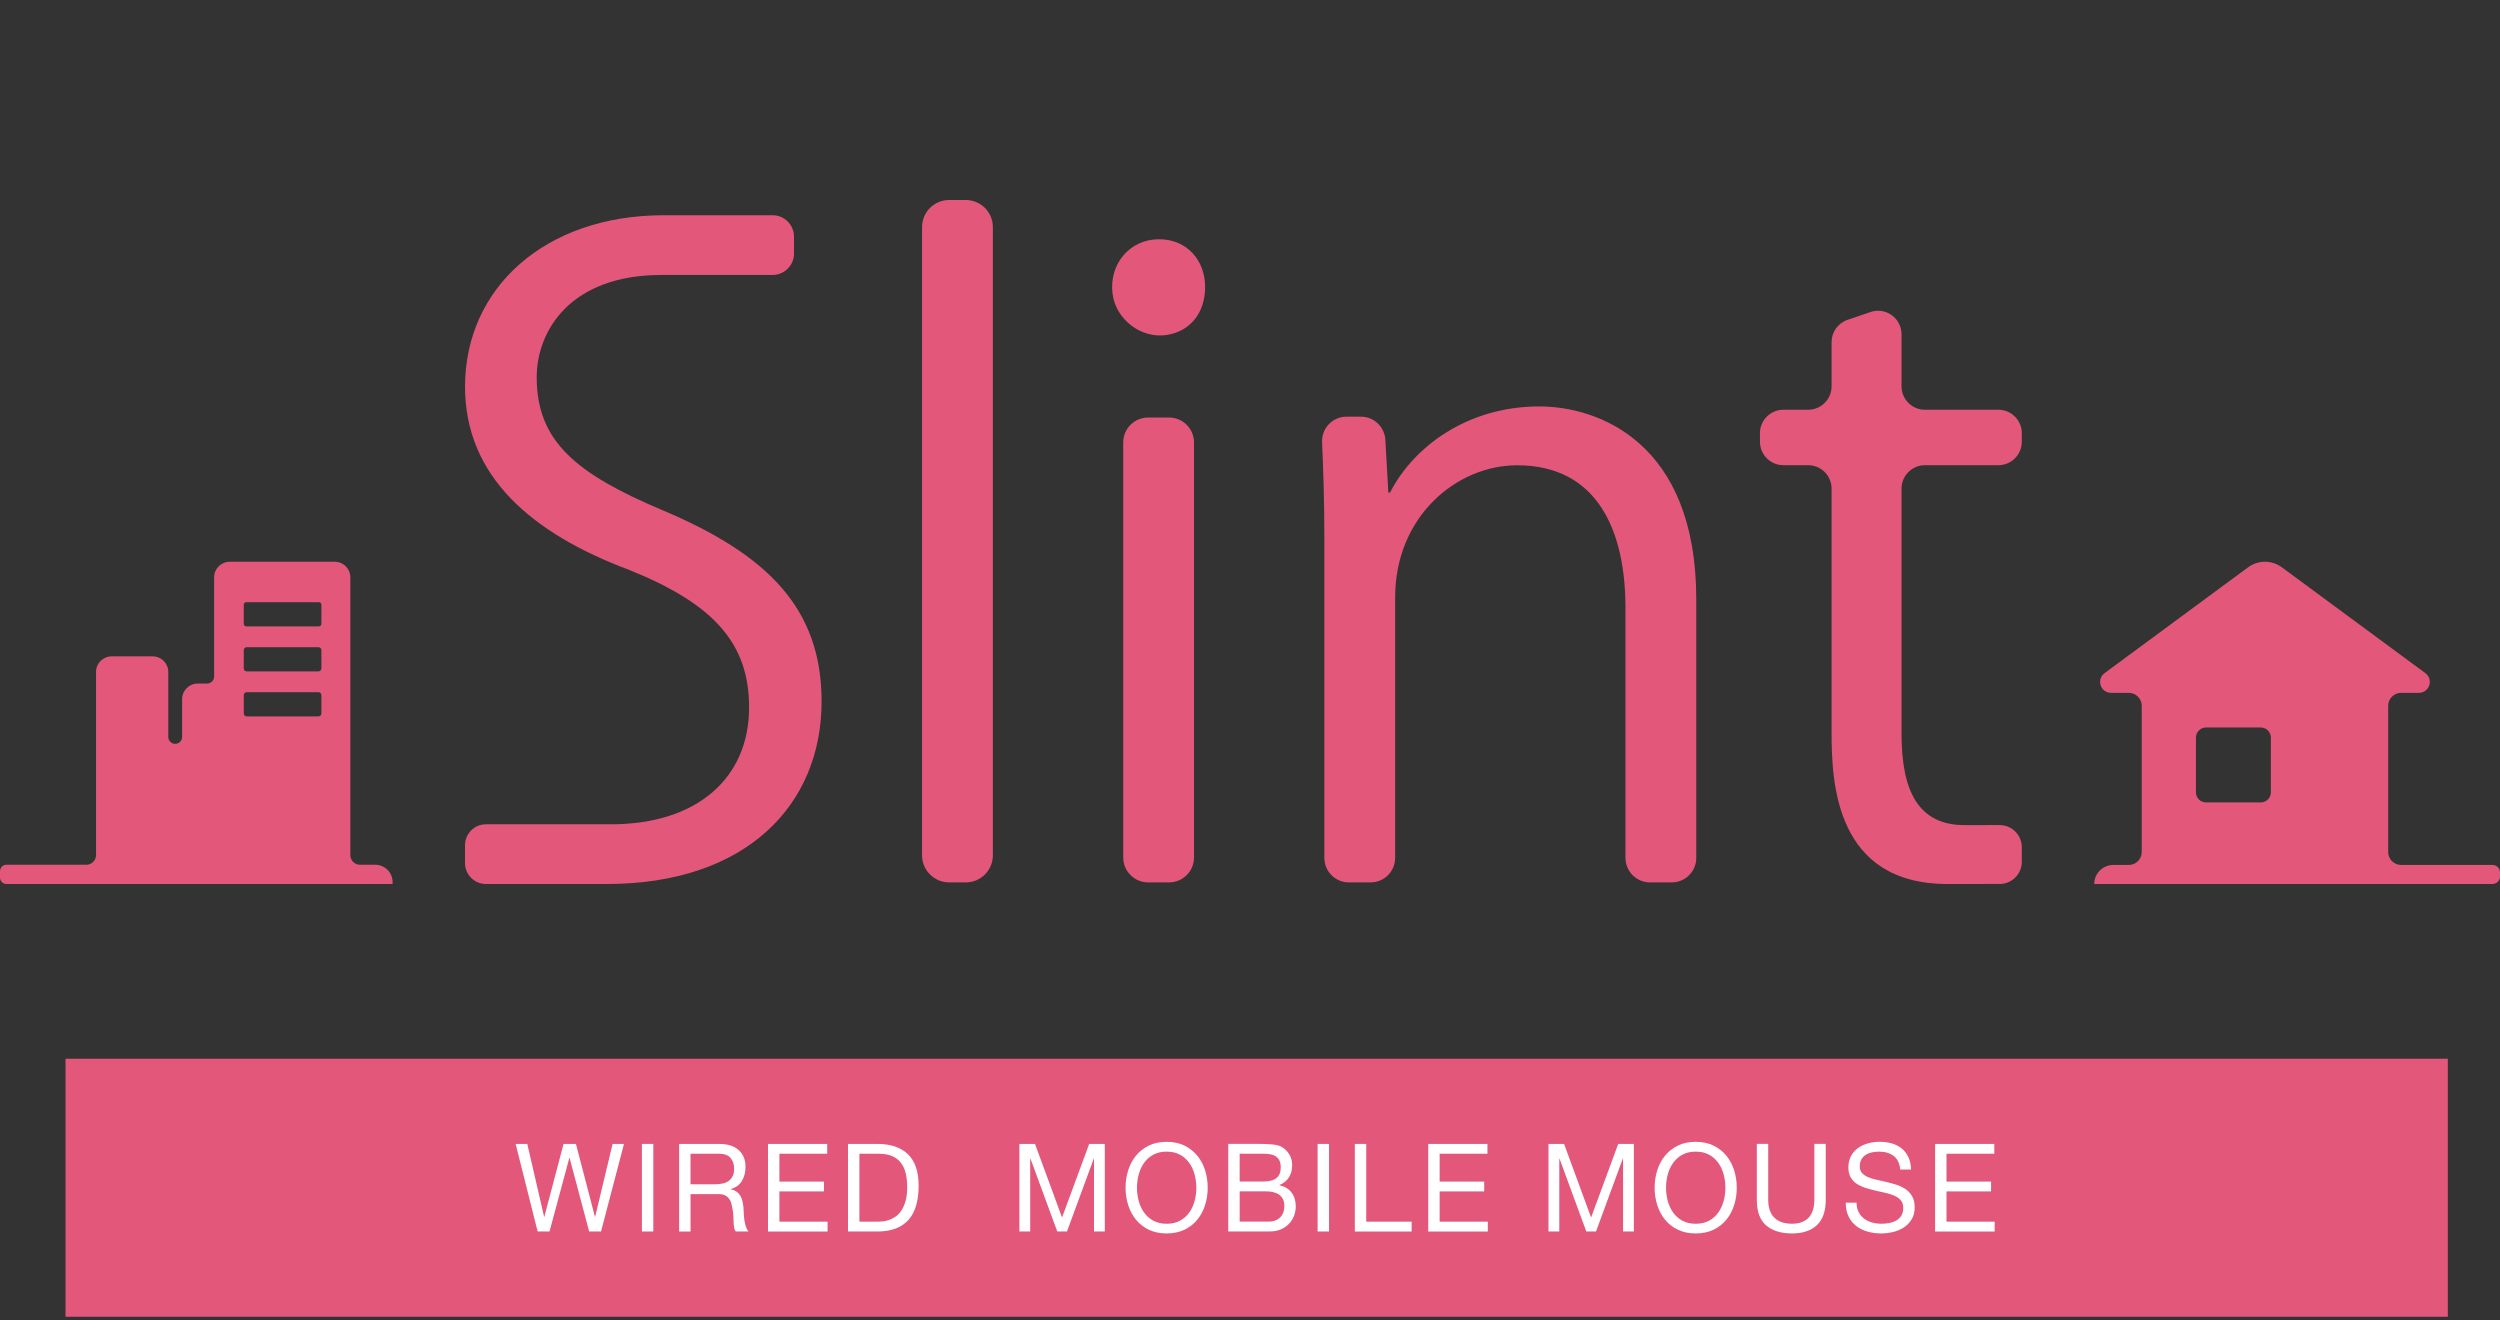 <?xml version="1.0" encoding="utf-8"?>
<!-- Generator: Adobe Illustrator 25.4.6, SVG Export Plug-In . SVG Version: 6.00 Build 0)  -->
<svg version="1.1" xmlns="http://www.w3.org/2000/svg" xmlns:xlink="http://www.w3.org/1999/xlink" x="0px" y="0px"
	 viewBox="0 0 125 66" enable-background="new 0 0 125 66" xml:space="preserve">
<rect x="0" y="0" width="125" height="66" fill="#333333" stroke="none"/>
<g id="レイヤー_1">
</g>
<g id="design">
	<g>
		<path fill="#E3587A" d="M124.624,43.247h-4.568c-0.357,0-0.647-0.29-0.647-0.647v-7.311c0-0.357,0.29-0.647,0.647-0.647h0.887
			c0.527,0,0.748-0.673,0.324-0.986l-7.174-5.29c-0.503-0.371-1.188-0.371-1.69,0l-7.174,5.29c-0.424,0.313-0.203,0.986,0.324,0.986
			h0.887c0.357,0,0.647,0.29,0.647,0.647V42.6c0,0.357-0.29,0.647-0.647,0.647h-0.775c-0.527,0-0.953,0.427-0.953,0.953h2.343
			h12.298h5.27c0.207,0,0.376-0.168,0.376-0.376v-0.202C125,43.415,124.832,43.247,124.624,43.247z M113.544,39.615
			c0,0.279-0.227,0.506-0.506,0.506h-2.735c-0.279,0-0.506-0.226-0.506-0.506V36.88c0-0.279,0.226-0.506,0.506-0.506h2.735
			c0.279,0,0.506,0.226,0.506,0.506V39.615z"/>
		<path fill="#E3587A" d="M33.062,13.748c-4.521,0-6.227,2.772-6.227,5.118c0,3.199,1.962,4.82,6.311,6.654
			c5.247,2.218,7.934,4.904,7.934,9.554c0,5.161-3.754,9.127-10.748,9.127h-6.033c-0.579,0-1.048-0.469-1.048-1.048v-0.89
			c0-0.579,0.469-1.048,1.048-1.048h6.246c4.351,0,6.91-2.346,6.91-5.843c0-3.199-1.749-5.161-5.972-6.867
			c-4.904-1.834-8.231-4.692-8.231-9.17c0-4.947,4.01-8.573,9.938-8.573h5.438c0.592,0,1.072,0.48,1.072,1.072L39.7,12.677
			c0,0.592-0.48,1.071-1.072,1.071H33.062z"/>
		<path fill="#E3587A" d="M48.289,44.12h-0.832c-0.748,0-1.354-0.606-1.354-1.354V11.354c0-0.748,0.606-1.354,1.354-1.354h0.832
			c0.748,0,1.354,0.606,1.354,1.354v31.413C49.643,43.514,49.037,44.12,48.289,44.12z"/>
		<path fill="#E3587A" d="M58.353,16.746c-1.29,0.208-2.572-0.773-2.727-2.071c-0.176-1.468,0.852-2.713,2.327-2.713
			c1.407,0,2.303,1.066,2.303,2.388C60.255,15.676,59.482,16.564,58.353,16.746z M58.454,44.12h-1.047
			c-0.688,0-1.246-0.558-1.246-1.246V22.122c0-0.688,0.558-1.246,1.246-1.246h1.047c0.688,0,1.246,0.558,1.246,1.246v20.752
			C59.7,43.562,59.142,44.12,58.454,44.12z"/>
		<path fill="#E3587A" d="M83.588,44.12H82.5c-0.677,0-1.227-0.549-1.227-1.227V30.387c0-3.796-1.365-7.123-5.416-7.123
			c-3.028,0-6.1,2.559-6.1,6.611v13.019c0,0.677-0.549,1.227-1.227,1.227h-1.086c-0.677,0-1.227-0.549-1.227-1.227V26.847
			c0-1.841-0.05-3.303-0.113-4.736c-0.03-0.697,0.527-1.278,1.225-1.278h0.714c0.651,0,1.188,0.508,1.225,1.158l0.148,2.638h0.086
			c1.151-2.261,3.838-4.308,7.463-4.308c2.9,0,7.848,1.749,7.848,9.639v12.934C84.814,43.571,84.265,44.12,83.588,44.12z"/>
		<path fill="#E3587A" d="M97.379,44.2c-5.63,0-5.8-5.118-5.8-7.592V24.431c0-0.647-0.525-1.172-1.172-1.172h-1.237
			c-0.647,0-1.172-0.525-1.172-1.172v-0.428c0-0.647,0.525-1.172,1.172-1.172h1.237c0.647,0,1.172-0.525,1.172-1.172v-2.211
			c0-0.501,0.319-0.947,0.793-1.109l1.153-0.394c0.761-0.26,1.551,0.306,1.551,1.109v2.605c0,0.647,0.525,1.172,1.172,1.172h3.67
			c0.647,0,1.172,0.525,1.172,1.172v0.428c0,0.647-0.525,1.172-1.172,1.172h-3.67c-0.647,0-1.172,0.525-1.172,1.172v12.262
			c0,2.943,0.896,4.563,3.156,4.563l1.752-0.002c0.611,0,1.106,0.495,1.106,1.106v0.731c0,0.611-0.495,1.106-1.106,1.106
			L97.379,44.2z"/>
		<path fill="#E3587A" d="M18.762,43.238h-0.76c-0.268,0-0.485-0.217-0.485-0.485V28.865c0-0.429-0.348-0.777-0.777-0.777h-5.257
			c-0.429,0-0.777,0.348-0.777,0.777v4.957c0,0.196-0.159,0.356-0.356,0.356H9.883c-0.429,0-0.777,0.348-0.777,0.777v1.891
			c0,0.191-0.155,0.346-0.346,0.346c-0.191,0-0.346-0.155-0.346-0.346v-3.251c0-0.427-0.35-0.777-0.777-0.777H5.579
			c-0.429,0-0.777,0.348-0.777,0.777v9.157c0,0.268-0.217,0.485-0.485,0.485H0.322C0.144,43.238,0,43.382,0,43.559v0.319
			C0,44.056,0.144,44.2,0.322,44.2h4.666h12.344h2.298v-0.095C19.629,43.626,19.241,43.238,18.762,43.238z M16.07,35.675
			c0,0.08-0.065,0.144-0.144,0.144h-3.593c-0.08,0-0.144-0.065-0.144-0.144v-0.921c0-0.08,0.065-0.144,0.144-0.144h3.593
			c0.08,0,0.144,0.065,0.144,0.144V35.675z M16.07,33.422c0,0.081-0.066,0.147-0.147,0.147h-3.588c-0.081,0-0.147-0.066-0.147-0.147
			v-0.916c0-0.081,0.066-0.147,0.147-0.147h3.588c0.081,0,0.147,0.066,0.147,0.147V33.422z M16.07,31.194
			c0,0.069-0.056,0.125-0.125,0.125h-3.632c-0.069,0-0.125-0.056-0.125-0.125v-0.96c0-0.069,0.056-0.125,0.125-0.125h3.632
			c0.069,0,0.125,0.056,0.125,0.125V31.194z"/>
	</g>
	<path fill="#E3587A" d="M3.276,52.938h119.115v12.898H3.276V52.938z"/>
	<g>
		<path fill="#FFFFFF" d="M29.458,61.574l-0.979-3.679h-0.012l-0.991,3.679h-0.595l-1.099-4.378h0.582l0.841,3.642h0.012
			l0.961-3.642h0.619l0.949,3.642h0.012l0.871-3.642h0.57l-1.147,4.378H29.458z"/>
		<path fill="#FFFFFF" d="M32.665,57.196v4.378h-0.57v-4.378H32.665z"/>
		<path fill="#FFFFFF" d="M35.973,57.196c0.408,0,0.728,0.102,0.958,0.307c0.231,0.204,0.345,0.484,0.345,0.84
			c0,0.266-0.059,0.499-0.177,0.699c-0.118,0.2-0.307,0.337-0.568,0.411v0.012c0.124,0.024,0.225,0.065,0.303,0.123
			c0.078,0.057,0.14,0.126,0.186,0.205c0.046,0.08,0.08,0.169,0.102,0.267c0.022,0.098,0.039,0.2,0.051,0.306
			c0.008,0.106,0.014,0.215,0.018,0.325c0.004,0.11,0.014,0.219,0.03,0.325c0.016,0.106,0.039,0.208,0.069,0.304
			c0.03,0.096,0.075,0.181,0.135,0.254H36.79c-0.04-0.045-0.067-0.106-0.081-0.184c-0.014-0.077-0.023-0.164-0.028-0.261
			c-0.004-0.096-0.008-0.199-0.012-0.309c-0.004-0.11-0.016-0.219-0.036-0.325c-0.016-0.106-0.036-0.207-0.06-0.303
			c-0.024-0.096-0.062-0.18-0.114-0.251c-0.052-0.072-0.12-0.129-0.204-0.172c-0.084-0.043-0.196-0.064-0.336-0.064h-1.393v1.87
			h-0.57v-4.378H35.973z M36.094,59.182c0.12-0.02,0.225-0.06,0.315-0.12c0.09-0.059,0.162-0.139,0.216-0.239
			c0.055-0.1,0.081-0.229,0.081-0.389c0-0.221-0.06-0.4-0.18-0.539c-0.12-0.139-0.315-0.209-0.583-0.209h-1.417v1.527h1.189
			C35.847,59.213,35.973,59.203,36.094,59.182z"/>
		<path fill="#FFFFFF" d="M41.36,57.196v0.491h-2.39v1.392h2.228v0.491H38.97v1.514h2.408v0.491H38.4v-4.378H41.36z"/>
		<path fill="#FFFFFF" d="M43.871,57.196c0.661,0,1.169,0.172,1.526,0.515c0.356,0.343,0.534,0.867,0.534,1.57
			c0,0.368-0.04,0.694-0.12,0.978c-0.08,0.285-0.204,0.524-0.372,0.718c-0.168,0.194-0.382,0.342-0.643,0.445
			c-0.26,0.102-0.568,0.153-0.925,0.153h-1.471v-4.378H43.871z M43.918,61.083c0.064,0,0.144-0.005,0.24-0.015
			c0.096-0.01,0.199-0.035,0.306-0.074c0.108-0.039,0.215-0.095,0.322-0.168c0.106-0.074,0.201-0.174,0.285-0.301
			c0.084-0.127,0.153-0.285,0.207-0.475c0.055-0.19,0.081-0.42,0.081-0.69c0-0.262-0.025-0.496-0.075-0.702
			c-0.05-0.206-0.132-0.382-0.246-0.527c-0.114-0.145-0.261-0.255-0.441-0.331c-0.18-0.075-0.402-0.113-0.667-0.113H42.97v3.397
			H43.918z"/>
		<path fill="#FFFFFF" d="M51.75,57.196l1.352,3.679l1.357-3.679h0.781v4.378h-0.54v-3.642h-0.012l-1.339,3.642h-0.486l-1.339-3.642
			H51.51v3.642h-0.54v-4.378H51.75z"/>
		<path fill="#FFFFFF" d="M56.407,58.523c0.086-0.276,0.215-0.52,0.387-0.733c0.173-0.213,0.387-0.382,0.643-0.509
			c0.256-0.127,0.555-0.19,0.895-0.19c0.34,0,0.638,0.064,0.895,0.19c0.256,0.127,0.47,0.296,0.643,0.509
			c0.172,0.213,0.301,0.457,0.387,0.733c0.086,0.276,0.129,0.563,0.129,0.862c0,0.299-0.043,0.586-0.129,0.861
			c-0.086,0.276-0.215,0.521-0.387,0.733c-0.172,0.213-0.387,0.381-0.643,0.506c-0.256,0.125-0.555,0.187-0.895,0.187
			c-0.34,0-0.639-0.063-0.895-0.187c-0.256-0.125-0.47-0.293-0.643-0.506c-0.172-0.212-0.301-0.457-0.387-0.733
			c-0.086-0.276-0.129-0.563-0.129-0.861C56.278,59.087,56.321,58.799,56.407,58.523z M56.933,60.038
			c0.056,0.215,0.144,0.408,0.264,0.58c0.12,0.172,0.274,0.31,0.463,0.414c0.188,0.104,0.412,0.156,0.673,0.156
			c0.26,0,0.484-0.052,0.672-0.156c0.188-0.104,0.342-0.242,0.463-0.414c0.12-0.172,0.208-0.365,0.264-0.58
			c0.056-0.214,0.085-0.432,0.085-0.653c0-0.221-0.029-0.439-0.085-0.653c-0.056-0.215-0.144-0.408-0.264-0.58
			c-0.12-0.171-0.274-0.31-0.463-0.414c-0.188-0.104-0.412-0.157-0.672-0.157c-0.261,0-0.484,0.052-0.673,0.157
			c-0.188,0.104-0.342,0.242-0.463,0.414c-0.12,0.172-0.208,0.365-0.264,0.58c-0.056,0.214-0.084,0.432-0.084,0.653
			C56.849,59.606,56.876,59.823,56.933,60.038z"/>
		<path fill="#FFFFFF" d="M62.968,57.196c0.092,0,0.191,0.001,0.297,0.003c0.106,0.002,0.211,0.008,0.316,0.018
			c0.104,0.01,0.201,0.026,0.291,0.046c0.09,0.02,0.167,0.051,0.231,0.092c0.14,0.086,0.259,0.205,0.357,0.356
			c0.098,0.152,0.147,0.337,0.147,0.558c0,0.233-0.055,0.434-0.165,0.604c-0.11,0.169-0.267,0.295-0.471,0.377v0.012
			c0.264,0.058,0.467,0.18,0.607,0.368c0.14,0.188,0.21,0.417,0.21,0.687c0,0.159-0.028,0.314-0.084,0.466
			c-0.056,0.151-0.139,0.285-0.249,0.401c-0.11,0.117-0.246,0.211-0.408,0.282c-0.162,0.072-0.35,0.107-0.562,0.107h-2.072v-4.378
			H62.968z M63.124,59.078c0.324,0,0.558-0.058,0.7-0.175c0.142-0.117,0.213-0.291,0.213-0.524c0-0.155-0.024-0.278-0.072-0.368
			c-0.048-0.09-0.114-0.16-0.198-0.209c-0.084-0.049-0.181-0.08-0.292-0.095c-0.11-0.014-0.227-0.021-0.351-0.021h-1.141v1.392
			H63.124z M63.412,61.083c0.252,0,0.45-0.07,0.592-0.209c0.142-0.139,0.213-0.331,0.213-0.576c0-0.144-0.026-0.262-0.078-0.356
			c-0.052-0.094-0.121-0.169-0.207-0.224c-0.086-0.056-0.185-0.094-0.297-0.117c-0.112-0.022-0.228-0.034-0.348-0.034h-1.303v1.514
			H63.412z"/>
		<path fill="#FFFFFF" d="M66.451,57.196v4.378h-0.57v-4.378H66.451z"/>
		<path fill="#FFFFFF" d="M68.312,57.196v3.888h2.27v0.491h-2.84v-4.378H68.312z"/>
		<path fill="#FFFFFF" d="M74.372,57.196v0.491h-2.39v1.392h2.228v0.491h-2.228v1.514h2.408v0.491h-2.978v-4.378H74.372z"/>
		<path fill="#FFFFFF" d="M78.203,57.196l1.352,3.679l1.357-3.679h0.781v4.378h-0.54v-3.642H81.14l-1.339,3.642h-0.486l-1.339-3.642
			h-0.012v3.642h-0.54v-4.378H78.203z"/>
		<path fill="#FFFFFF" d="M82.86,58.523c0.086-0.276,0.215-0.52,0.387-0.733c0.173-0.213,0.387-0.382,0.643-0.509
			c0.256-0.127,0.555-0.19,0.895-0.19c0.34,0,0.638,0.064,0.895,0.19c0.256,0.127,0.47,0.296,0.643,0.509
			c0.172,0.213,0.301,0.457,0.387,0.733c0.086,0.276,0.129,0.563,0.129,0.862c0,0.299-0.043,0.586-0.129,0.861
			c-0.086,0.276-0.215,0.521-0.387,0.733c-0.172,0.213-0.387,0.381-0.643,0.506c-0.256,0.125-0.555,0.187-0.895,0.187
			c-0.34,0-0.639-0.063-0.895-0.187c-0.256-0.125-0.47-0.293-0.643-0.506c-0.172-0.212-0.301-0.457-0.387-0.733
			c-0.086-0.276-0.129-0.563-0.129-0.861C82.731,59.087,82.774,58.799,82.86,58.523z M83.386,60.038
			c0.056,0.215,0.144,0.408,0.264,0.58c0.12,0.172,0.274,0.31,0.463,0.414c0.188,0.104,0.412,0.156,0.673,0.156
			c0.26,0,0.484-0.052,0.672-0.156c0.188-0.104,0.342-0.242,0.463-0.414c0.12-0.172,0.208-0.365,0.264-0.58
			c0.056-0.214,0.085-0.432,0.085-0.653c0-0.221-0.029-0.439-0.085-0.653c-0.056-0.215-0.144-0.408-0.264-0.58
			c-0.12-0.171-0.274-0.31-0.463-0.414c-0.188-0.104-0.412-0.157-0.672-0.157c-0.261,0-0.484,0.052-0.673,0.157
			c-0.188,0.104-0.342,0.242-0.463,0.414c-0.12,0.172-0.208,0.365-0.264,0.58c-0.056,0.214-0.084,0.432-0.084,0.653
			C83.302,59.606,83.33,59.823,83.386,60.038z"/>
		<path fill="#FFFFFF" d="M90.85,61.252c-0.292,0.28-0.709,0.42-1.249,0.42c-0.553,0-0.984-0.134-1.294-0.402
			c-0.31-0.268-0.466-0.694-0.466-1.279v-2.796h0.57v2.796c0,0.392,0.102,0.69,0.306,0.892c0.204,0.203,0.499,0.304,0.883,0.304
			c0.364,0,0.642-0.101,0.832-0.304c0.19-0.202,0.285-0.5,0.285-0.892v-2.796h0.57v2.796C91.288,60.552,91.142,60.972,90.85,61.252z
			"/>
		<path fill="#FFFFFF" d="M94.68,57.794c-0.19-0.141-0.434-0.212-0.73-0.212c-0.12,0-0.238,0.012-0.355,0.037
			c-0.116,0.025-0.219,0.065-0.309,0.123c-0.09,0.057-0.162,0.134-0.216,0.229c-0.054,0.096-0.081,0.216-0.081,0.359
			c0,0.135,0.039,0.245,0.118,0.328c0.078,0.084,0.182,0.152,0.312,0.206c0.13,0.053,0.277,0.097,0.442,0.132
			c0.164,0.035,0.331,0.073,0.501,0.113s0.337,0.089,0.502,0.144c0.164,0.055,0.311,0.13,0.441,0.224
			c0.13,0.094,0.234,0.213,0.312,0.356c0.078,0.143,0.117,0.323,0.117,0.539c0,0.233-0.051,0.433-0.153,0.598
			c-0.102,0.165-0.234,0.301-0.393,0.404c-0.16,0.104-0.339,0.18-0.537,0.227c-0.199,0.047-0.395,0.071-0.592,0.071
			c-0.24,0-0.468-0.031-0.681-0.092c-0.214-0.061-0.402-0.154-0.565-0.279c-0.162-0.125-0.29-0.284-0.384-0.478
			c-0.094-0.194-0.141-0.424-0.141-0.69h0.54c0,0.184,0.035,0.342,0.105,0.475c0.07,0.133,0.162,0.242,0.276,0.328
			c0.114,0.086,0.247,0.149,0.399,0.19c0.152,0.041,0.308,0.061,0.469,0.061c0.128,0,0.257-0.012,0.387-0.037
			c0.13-0.025,0.247-0.067,0.351-0.126c0.104-0.06,0.188-0.14,0.252-0.242c0.064-0.102,0.096-0.233,0.096-0.393
			c0-0.151-0.039-0.274-0.117-0.368c-0.078-0.094-0.183-0.17-0.312-0.23c-0.13-0.059-0.277-0.107-0.442-0.144
			c-0.164-0.037-0.331-0.074-0.501-0.113c-0.17-0.039-0.337-0.083-0.501-0.135c-0.164-0.051-0.311-0.119-0.442-0.202
			c-0.13-0.084-0.234-0.192-0.312-0.325c-0.078-0.133-0.117-0.3-0.117-0.5c0-0.221,0.044-0.412,0.132-0.573
			c0.088-0.161,0.205-0.294,0.351-0.399c0.146-0.104,0.312-0.182,0.499-0.233s0.377-0.077,0.573-0.077
			c0.22,0,0.424,0.027,0.613,0.08c0.188,0.053,0.353,0.137,0.495,0.251c0.142,0.115,0.254,0.259,0.336,0.433
			c0.082,0.174,0.127,0.381,0.135,0.622h-0.54C94.981,58.162,94.869,57.935,94.68,57.794z"/>
		<path fill="#FFFFFF" d="M99.715,57.196v0.491h-2.39v1.392h2.228v0.491h-2.228v1.514h2.408v0.491h-2.978v-4.378H99.715z"/>
	</g>
	<g>
	</g>
	<g>
	</g>
	<g>
	</g>
	<g>
	</g>
	<g>
	</g>
	<g>
	</g>
	<g>
	</g>
	<g>
	</g>
	<g>
	</g>
	<g>
	</g>
	<g>
	</g>
</g>
</svg>
